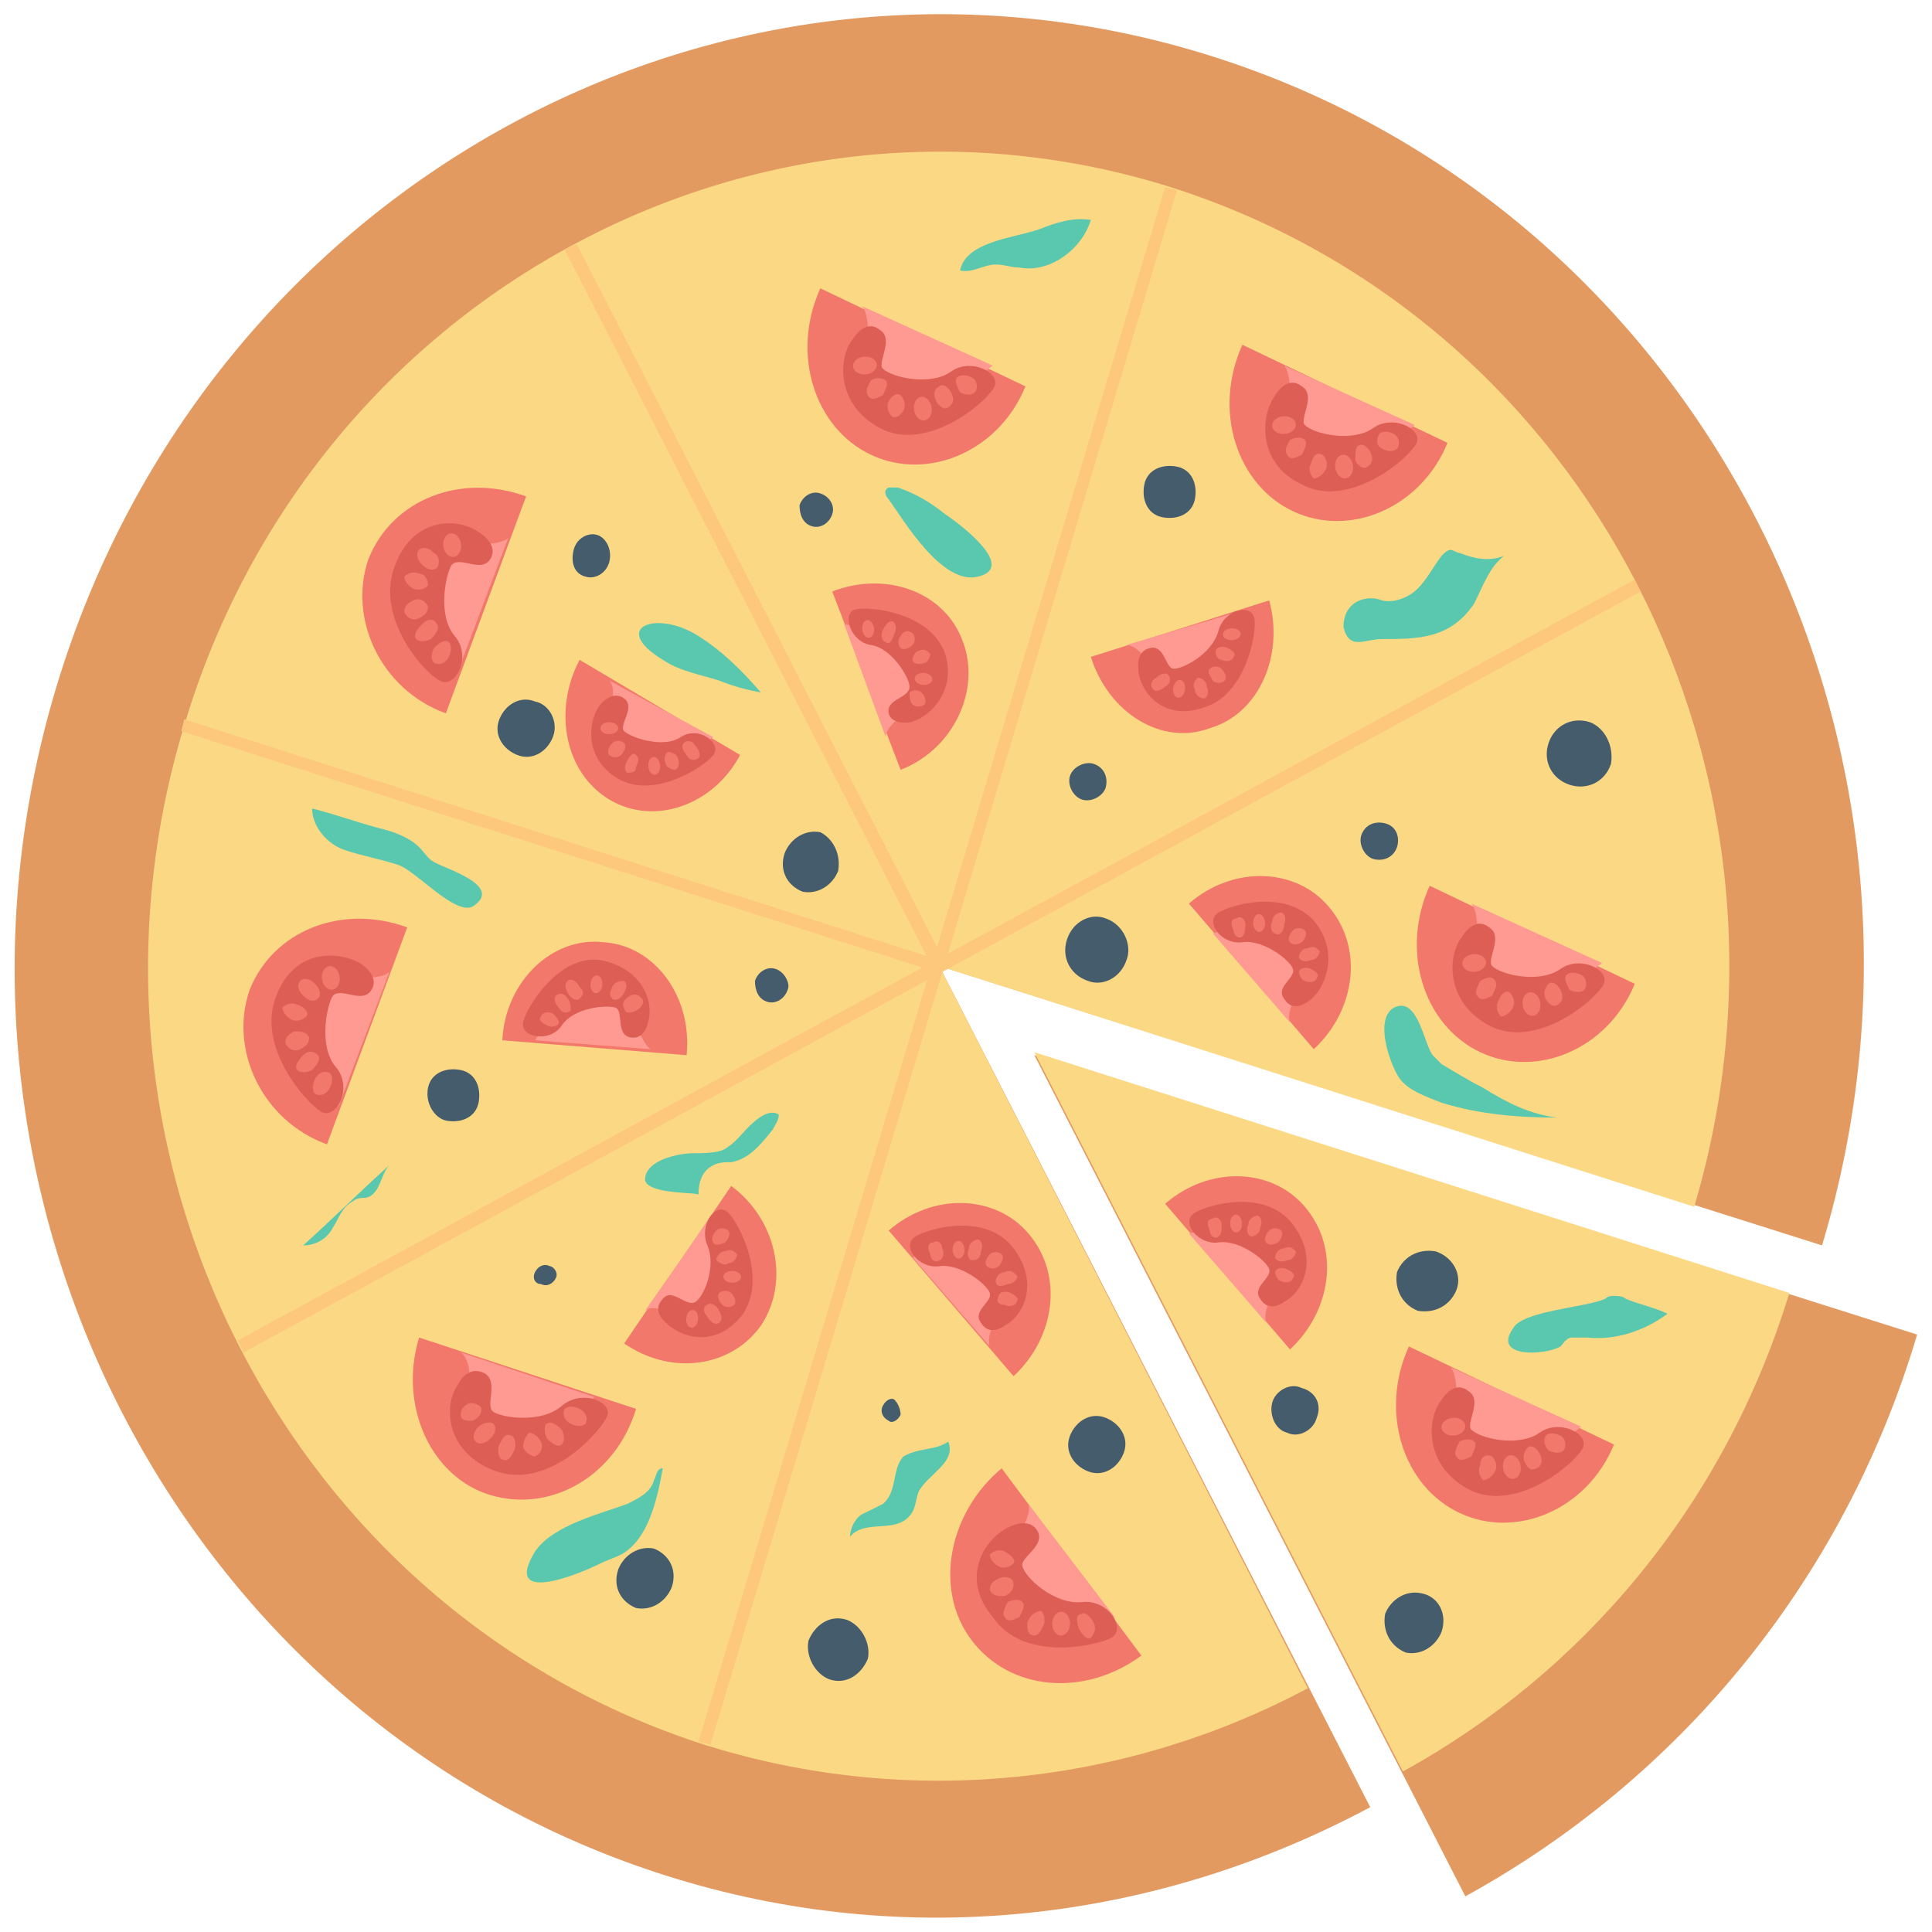 <?xml version="1.0" ?><!DOCTYPE svg  PUBLIC '-//W3C//DTD SVG 1.1//EN'  'http://www.w3.org/Graphics/SVG/1.1/DTD/svg11.dtd'><svg enable-background="new 0 0 65 65" id="Layer_1" version="1.1" viewBox="0 0 65 65" xml:space="preserve" xmlns="http://www.w3.org/2000/svg" xmlns:xlink="http://www.w3.org/1999/xlink"><g><path d="M61.3,41.9c5.1-16.9-4.1-34.8-20.5-40S7,6.2,1.9,23.1c-5.1,16.9,4.1,34.8,20.5,40   c8.2,2.6,16.6,1.5,23.7-2.3L31.6,32.5L61.3,41.9z" fill="#E39A61"/><path d="M57,40.6c4.3-14.5-3.5-29.8-17.6-34.3C25.4,1.9,10.5,10,6.2,24.4C1.8,38.9,9.7,54.2,23.7,58.7   c7,2.2,14.3,1.3,20.3-1.9L31.6,32.5L57,40.6z" fill="#FBD984"/><path d="M64.5,44.9l-29.7-9.4l14.5,28.3C56.4,59.9,62,53.3,64.5,44.9z" fill="#E39A61"/><path d="M34.8,35.4l12.4,24.2c6-3.3,10.8-8.9,13-16.1L34.8,35.4z" fill="#FBD984"/><g><path d="M43.4,45.4c1.4-1.3,1.7-3.4,0.5-4.8c-1.1-1.3-3.2-1.4-4.7-0.1L43.4,45.4z" fill="#F1786B"/><path d="M42.6,44.5c-0.1-0.3,0.1-0.7,0.1-0.7l0.1-0.6l0.5-1l-1.6-1.1l-1.7,0.4L42.6,44.5z" fill="#FF9A92"/><path d="M43.2,43.8c0,0-0.5,0.4-0.8-0.1c-0.3-0.4,0.4-0.7,0.3-1c-0.1-0.3-1-1-1.7-0.9c-0.7,0.1-1.3-0.7-0.8-1    c0.5-0.3,2.4-0.8,3.3,0.4S43.8,43.5,43.2,43.8z" fill="#DD5E54"/><path d="M42.6,41.8c-0.1-0.1,0-0.3,0.1-0.4c0.1-0.1,0.3-0.1,0.4,0s0,0.3-0.1,0.4C42.8,41.9,42.7,41.9,42.6,41.8z" fill="#F1786B"/><path d="M42.9,42.3c0-0.1,0.1-0.3,0.3-0.3c0.2-0.1,0.3,0,0.4,0.1c0,0.1-0.1,0.3-0.3,0.3    C43.1,42.5,42.9,42.4,42.9,42.3z" fill="#F1786B"/><path d="M42.9,42.8c0-0.1,0.2-0.2,0.4-0.1c0.2,0.1,0.3,0.2,0.2,0.3c0,0.1-0.2,0.2-0.4,0.1    C43,43.1,42.9,42.9,42.9,42.8z" fill="#F1786B"/><path d="M42.1,41.6c-0.1,0-0.2-0.2-0.1-0.4c0-0.2,0.2-0.3,0.3-0.3c0.1,0,0.2,0.2,0.1,0.4    C42.4,41.5,42.2,41.6,42.1,41.6z" fill="#F1786B"/><ellipse cx="41.5" cy="41.2" fill="#F1786B" rx="0.3" ry="0.2" transform="matrix(3.436576e-002 0.999 -0.999 3.436576e-002 81.32 -1.709)"/><path d="M41,41.6c-0.1,0.1-0.3,0-0.3-0.2c-0.1-0.2-0.1-0.4,0.1-0.4c0.1-0.1,0.3,0,0.3,0.2    C41.1,41.4,41.1,41.5,41,41.6z" fill="#F1786B"/></g><g><path d="M44.2,35.3c1.4-1.3,1.7-3.4,0.5-4.8c-1.1-1.3-3.2-1.4-4.7-0.1L44.2,35.3z" fill="#F1786B"/><path d="M43.4,34.4c-0.1-0.3,0.1-0.7,0.1-0.7l0.1-0.6l0.5-1l-1.6-1.1l-1.7,0.4L43.4,34.4z" fill="#FF9A92"/><path d="M44,33.7c0,0-0.5,0.4-0.8-0.1c-0.3-0.4,0.4-0.7,0.3-1c-0.1-0.3-1-1-1.7-0.9c-0.7,0.1-1.3-0.7-0.8-1    c0.5-0.3,2.4-0.8,3.3,0.4C45.1,32.2,44.5,33.4,44,33.7z" fill="#DD5E54"/><path d="M43.4,31.7c-0.1-0.1,0-0.3,0.1-0.4c0.1-0.1,0.3-0.1,0.4,0c0.1,0.1,0,0.3-0.1,0.4    C43.6,31.8,43.5,31.8,43.4,31.7z" fill="#F1786B"/><path d="M43.7,32.2c0-0.1,0.1-0.3,0.3-0.3c0.2-0.1,0.3,0,0.4,0.1c0,0.1-0.1,0.3-0.3,0.3    C43.9,32.4,43.7,32.3,43.7,32.2z" fill="#F1786B"/><path d="M43.7,32.7c0-0.1,0.2-0.2,0.4-0.1s0.3,0.2,0.2,0.3c0,0.1-0.2,0.2-0.4,0.1C43.8,33,43.7,32.8,43.7,32.7z" fill="#F1786B"/><path d="M42.9,31.4c-0.1,0-0.2-0.2-0.1-0.4c0-0.2,0.2-0.3,0.3-0.3c0.1,0,0.2,0.2,0.1,0.4    C43.2,31.4,43,31.5,42.9,31.4z" fill="#F1786B"/><ellipse cx="42.3" cy="31.1" fill="#F1786B" rx="0.3" ry="0.2" transform="matrix(3.425269e-002 0.999 -0.999 3.425269e-002 71.981 -12.268)"/><path d="M41.8,31.5c-0.1,0.1-0.3,0-0.3-0.2c-0.1-0.2-0.1-0.4,0.1-0.4c0.1-0.1,0.3,0,0.3,0.2    C41.9,31.2,41.9,31.4,41.8,31.5z" fill="#F1786B"/></g><g><path d="M34.1,46.3c1.4-1.3,1.7-3.4,0.5-4.8c-1.1-1.3-3.2-1.4-4.7-0.1L34.1,46.3z" fill="#F1786B"/><path d="M33.3,45.3c-0.1-0.3,0.1-0.7,0.1-0.7l0.1-0.6l0.5-1l-1.6-1.1l-1.7,0.4L33.3,45.3z" fill="#FF9A92"/><path d="M33.8,44.6c0,0-0.5,0.4-0.8-0.1c-0.3-0.4,0.4-0.7,0.3-1c-0.1-0.3-1-1-1.7-0.9c-0.7,0.1-1.3-0.7-0.8-1    c0.5-0.3,2.4-0.8,3.3,0.4C35,43.2,34.4,44.3,33.8,44.6z" fill="#DD5E54"/><path d="M33.2,42.6c-0.1-0.1,0-0.3,0.1-0.4c0.1-0.1,0.3-0.1,0.4,0c0.1,0.1,0,0.3-0.1,0.4    C33.5,42.7,33.3,42.7,33.2,42.6z" fill="#F1786B"/><path d="M33.5,43.1c0-0.1,0.1-0.3,0.3-0.3c0.2-0.1,0.3,0,0.4,0.1s-0.1,0.3-0.3,0.3C33.7,43.3,33.5,43.3,33.5,43.1z    " fill="#F1786B"/><path d="M33.6,43.6c0-0.1,0.2-0.2,0.4-0.1c0.2,0.1,0.3,0.2,0.2,0.3c0,0.1-0.2,0.2-0.4,0.1    C33.6,43.9,33.5,43.8,33.6,43.6z" fill="#F1786B"/><path d="M32.7,42.4c-0.1,0-0.2-0.2-0.1-0.4c0-0.2,0.2-0.3,0.3-0.3c0.1,0,0.2,0.2,0.1,0.4    C33,42.3,32.9,42.4,32.7,42.4z" fill="#F1786B"/><ellipse cx="32.2" cy="42" fill="#F1786B" rx="0.3" ry="0.2" transform="matrix(3.436576e-002 0.999 -0.999 3.436576e-002 73.101 8.435)"/><path d="M31.6,42.4c-0.1,0.1-0.3,0-0.3-0.2c-0.1-0.2-0.1-0.4,0.1-0.4c0.1-0.1,0.3,0,0.3,0.2    C31.8,42.2,31.7,42.4,31.6,42.4z" fill="#F1786B"/></g><g><path d="M36.7,22.1c0.6,1.9,2.4,3,4,2.4c1.7-0.5,2.5-2.5,2-4.3L36.7,22.1z" fill="#F1786B"/><path d="M37.9,21.7c0.3,0,0.6,0.4,0.6,0.4l0.5,0.3l0.7,0.9l1.6-1l0.3-1.7L37.9,21.7z" fill="#FF9A92"/><path d="M38.3,22.5c0,0-0.1-0.6,0.4-0.7c0.5-0.1,0.5,0.7,0.8,0.7c0.3,0,1.3-0.5,1.5-1.3c0.2-0.7,1.1-0.9,1.2-0.4    c0.1,0.5-0.3,2.6-1.7,3C39.1,24.3,38.3,23.2,38.3,22.5z" fill="#DD5E54"/><path d="M40.3,22.8c0.1,0,0.3,0.1,0.3,0.3c0.1,0.2,0,0.4-0.1,0.4c-0.1,0-0.3-0.1-0.3-0.3    C40.1,23,40.2,22.9,40.3,22.8z" fill="#F1786B"/><ellipse cx="39.7" cy="23.2" fill="#F1786B" rx="0.3" ry="0.2" transform="matrix(0.142 -0.99 0.99 0.142 11.065 59.184)"/><path d="M39.3,22.7c0.1,0.1,0.1,0.3-0.1,0.4c-0.1,0.1-0.3,0.2-0.4,0.1c-0.1-0.1-0.1-0.3,0.1-0.4    C39,22.7,39.2,22.6,39.3,22.7z" fill="#F1786B"/><path d="M40.7,22.5c0.1-0.1,0.3-0.1,0.4,0c0.1,0.1,0.2,0.3,0.1,0.4c-0.1,0.1-0.3,0.1-0.4,0    C40.7,22.7,40.6,22.6,40.7,22.5z" fill="#F1786B"/><path d="M40.9,21.9c0-0.1,0.2-0.2,0.4-0.1c0.2,0.1,0.3,0.2,0.2,0.3c0,0.1-0.2,0.2-0.4,0.1    C41,22.2,40.9,22.1,40.9,21.9z" fill="#F1786B"/><ellipse cx="41.5" cy="21.4" fill="#F1786B" rx="0.3" ry="0.2" transform="matrix(-0.999 3.735999e-002 -3.735999e-002 -0.999 83.699 41.167)"/></g><g><path d="M19.5,22.2c-0.9,1.7-0.5,3.8,1,4.7c1.5,0.9,3.5,0.2,4.4-1.5L19.5,22.2z" fill="#F1786B"/><path d="M20.5,22.9c0.2,0.2,0.1,0.7,0.1,0.7l0.1,0.6l-0.1,1.1l1.9,0.5l1.5-1L20.5,22.9z" fill="#FF9A92"/><path d="M20.2,23.7c0,0,0.4-0.5,0.8-0.2s-0.2,0.9,0,1.1c0.2,0.2,1.3,0.6,1.9,0.2c0.6-0.4,1.4,0.2,1.1,0.6    c-0.3,0.4-2,1.5-3.2,0.8C19.6,25.5,19.8,24.2,20.2,23.7z" fill="#DD5E54"/><path d="M21.4,25.4c0.1,0.1,0.1,0.2,0,0.4C21.4,26,21.2,26,21.1,26c-0.1-0.1-0.1-0.2,0-0.4    C21.2,25.4,21.3,25.3,21.4,25.4z" fill="#F1786B"/><path d="M21,25c0.1,0.1,0,0.3-0.1,0.4c-0.1,0.1-0.3,0.1-0.4,0c-0.1-0.1,0-0.3,0.1-0.4C20.7,24.9,20.9,24.9,21,25z" fill="#F1786B"/><ellipse cx="20.5" cy="24.5" fill="#F1786B" rx="0.3" ry="0.2"/><ellipse cx="22" cy="25.8" fill="#F1786B" rx="0.3" ry="0.2" transform="matrix(-6.933883e-002 -0.998 0.998 -6.933883e-002 -2.213 49.513)"/><path d="M22.5,25.3c0.1,0,0.3,0.1,0.3,0.2c0.1,0.2,0,0.4-0.1,0.4c-0.1,0-0.3-0.1-0.3-0.2    C22.3,25.5,22.4,25.3,22.5,25.3z" fill="#F1786B"/><path d="M23,25c0.1-0.1,0.3-0.1,0.4,0.1c0.1,0.1,0.2,0.3,0.1,0.4c-0.1,0.1-0.3,0.1-0.4-0.1    C23,25.3,22.9,25.1,23,25z" fill="#F1786B"/></g><g><path d="M21,45.2c1.6,1.1,3.6,0.8,4.6-0.6c1-1.5,0.5-3.6-1-4.7L21,45.2z" fill="#F1786B"/><path d="M21.7,44.1c0.2-0.2,0.7,0,0.7,0l0.6,0l1.1,0.2l0.7-1.9l-0.8-1.6L21.7,44.1z" fill="#FF9A92"/><path d="M22.4,44.5c0,0-0.5-0.4-0.1-0.8c0.3-0.4,0.8,0.3,1.1,0.1c0.3-0.2,0.7-1.2,0.4-1.9    c-0.3-0.7,0.3-1.5,0.7-1.1c0.4,0.4,1.3,2.2,0.5,3.4C24.1,45.4,22.9,45,22.4,44.5z" fill="#DD5E54"/><path d="M24.2,43.5c0.1-0.1,0.3-0.1,0.4,0c0.1,0.1,0.2,0.3,0.1,0.4c-0.1,0.1-0.3,0.1-0.4,0    C24.2,43.8,24.1,43.6,24.2,43.5z" fill="#F1786B"/><path d="M23.8,43.9c0.1-0.1,0.3,0,0.4,0.2c0.1,0.2,0.1,0.3,0,0.4c-0.1,0.1-0.3,0-0.4-0.2    C23.6,44.1,23.7,43.9,23.8,43.9z" fill="#F1786B"/><ellipse cx="23.3" cy="44.4" fill="#F1786B" rx="0.3" ry="0.2" transform="matrix(0.101 -0.995 0.995 0.101 -23.244 63.069)"/><ellipse cx="24.6" cy="42.9" fill="#F1786B" rx="0.3" ry="0.2" transform="matrix(-1 -2.080925e-002 2.080925e-002 -1 48.343 86.369)"/><path d="M24.1,42.4c0-0.1,0.1-0.3,0.3-0.3c0.2-0.1,0.3,0,0.4,0.1c0,0.1-0.1,0.3-0.3,0.3    C24.4,42.6,24.2,42.5,24.1,42.4z" fill="#F1786B"/><path d="M24,41.8c-0.1-0.1,0-0.3,0.1-0.4c0.1-0.1,0.3-0.1,0.4,0c0.1,0.1,0,0.3-0.1,0.4C24.2,41.9,24,41.9,24,41.8z    " fill="#F1786B"/></g><g><path d="M23.1,35.5c0.2-2-1.1-3.7-2.8-3.8c-1.7-0.2-3.3,1.3-3.4,3.3L23.1,35.5z" fill="#F1786B"/><path d="M21.9,35.3c-0.2-0.1-0.4-0.6-0.4-0.6l-0.3-0.5l-0.3-1.1l-1.9,0.3L18,35L21.9,35.3z" fill="#FF9A92"/><path d="M21.8,34.4c0,0-0.1,0.6-0.6,0.5c-0.5-0.1-0.2-0.9-0.5-1c-0.3-0.1-1.4,0-1.8,0.6c-0.4,0.6-1.4,0.4-1.3-0.1    c0.1-0.5,1.2-2.3,2.6-2.1C21.7,32.6,22,33.8,21.8,34.4z" fill="#DD5E54"/><ellipse cx="20.1" cy="33.1" fill="#F1786B" rx="0.3" ry="0.2" transform="matrix(-8.305774e-002 0.997 -0.997 -8.305774e-002 54.736 15.825)"/><path d="M20.6,33.6c-0.1-0.1-0.1-0.2,0-0.4c0.1-0.2,0.3-0.2,0.4-0.2c0.1,0.1,0.1,0.2,0,0.4    C20.9,33.6,20.7,33.7,20.6,33.6z" fill="#F1786B"/><path d="M21,33.9c-0.1-0.1,0-0.3,0.2-0.4s0.3,0,0.4,0.1c0.1,0.1,0,0.3-0.2,0.4C21.2,34.1,21,34.1,21,33.9z" fill="#F1786B"/><path d="M19.5,33.6c-0.1,0.1-0.3,0-0.4-0.2c-0.1-0.2-0.1-0.3,0-0.4c0.1-0.1,0.3,0,0.4,0.2    C19.7,33.4,19.6,33.5,19.5,33.6z" fill="#F1786B"/><path d="M19.2,34c-0.1,0.1-0.3,0.1-0.4-0.1c-0.1-0.1-0.2-0.3-0.1-0.4c0.1-0.1,0.3-0.1,0.4,0.1    C19.2,33.7,19.2,33.9,19.2,34z" fill="#F1786B"/><path d="M18.8,34.4c0,0.1-0.2,0.2-0.4,0.1c-0.2-0.1-0.3-0.2-0.2-0.3c0-0.1,0.2-0.2,0.4-0.1    C18.7,34.2,18.8,34.3,18.8,34.4z" fill="#F1786B"/></g><g><path d="M30.3,25.9c1.8-0.7,2.7-2.7,2.1-4.3c-0.6-1.7-2.6-2.4-4.4-1.7L30.3,25.9z" fill="#F1786B"/><path d="M29.8,24.8c0-0.3,0.4-0.6,0.4-0.6l0.3-0.5l0.8-0.8l-1.1-1.6L28.4,21L29.8,24.8z" fill="#FF9A92"/><path d="M30.6,24.3c0,0-0.6,0.1-0.7-0.3c-0.1-0.5,0.7-0.5,0.7-0.9c0-0.3-0.6-1.3-1.3-1.4c-0.7-0.1-1-1.1-0.5-1.2    c0.5-0.1,2.5,0.1,3,1.5C32.2,23.3,31.2,24.2,30.6,24.3z" fill="#DD5E54"/><path d="M30.7,22.2c0-0.1,0.1-0.3,0.2-0.3c0.2-0.1,0.3,0,0.4,0.1c0,0.1-0.1,0.3-0.2,0.3    C30.9,22.4,30.7,22.3,30.7,22.2z" fill="#F1786B"/><ellipse cx="31.1" cy="22.8" fill="#F1786B" rx="0.3" ry="0.2" transform="matrix(-0.998 -7.136583e-002 7.136583e-002 -0.998 60.481 47.816)"/><path d="M30.6,23.3c0.1-0.1,0.3-0.1,0.4,0c0.1,0.1,0.2,0.3,0.1,0.4c-0.1,0.1-0.3,0.1-0.4,0    C30.6,23.6,30.6,23.4,30.6,23.3z" fill="#F1786B"/><path d="M30.3,21.8c-0.1-0.1-0.1-0.3,0-0.4c0.1-0.2,0.3-0.2,0.4-0.1c0.1,0.1,0.1,0.3,0,0.4    C30.6,21.8,30.4,21.9,30.3,21.8z" fill="#F1786B"/><path d="M29.8,21.6c-0.1,0-0.2-0.2-0.1-0.4c0.1-0.2,0.2-0.3,0.3-0.3c0.1,0,0.2,0.2,0.1,0.4    C30,21.6,29.9,21.7,29.8,21.6z" fill="#F1786B"/><ellipse cx="29.2" cy="21.1" fill="#F1786B" rx="0.3" ry="0.2" transform="matrix(0.11 0.994 -0.994 0.11 46.969 -10.185)"/></g><g><polygon fill="#FDC77C" points="23.9,58.7 23.5,58.6 39.2,6.3 39.6,6.4   "/></g><g><polygon fill="#FDC77C" points="8.2,45.5 8,45.1 55,19.5 55.2,19.9   "/></g><g><polygon fill="#FDC77C" points="31.5,32.7 6.1,24.6 6.2,24.2 31.6,32.3   "/></g><g><polygon fill="#FDC77C" points="31.4,32.6 19,8.4 19.4,8.2 31.8,32.4   "/></g><g><path d="M47.4,45.3c-1,2.2-0.2,4.7,1.7,5.6c1.9,0.9,4.3-0.1,5.2-2.3L47.4,45.3z" fill="#F1786B"/><path d="M48.8,46c0.2,0.2,0.2,0.8,0.2,0.8l0.2,0.7l0,1.4l2.3,0.4l1.7-1.3L48.8,46z" fill="#FF9A92"/><path d="M48.5,47.1c0,0,0.4-0.7,0.9-0.3c0.5,0.3-0.1,1.1,0.1,1.3c0.3,0.3,1.6,0.6,2.3,0.1c0.7-0.5,1.8,0.1,1.4,0.6    c-0.4,0.6-2.3,2.1-3.8,1.3C47.9,49.3,48,47.7,48.5,47.1z" fill="#DD5E54"/><path d="M50.2,49c0.1,0.1,0.2,0.3,0.1,0.5c-0.1,0.2-0.3,0.3-0.4,0.3c-0.1-0.1-0.2-0.3-0.1-0.5    C49.8,49,50,48.9,50.2,49z" fill="#F1786B"/><path d="M49.6,48.5c0.1,0.1,0,0.3-0.1,0.5c-0.2,0.1-0.4,0.2-0.5,0c-0.1-0.1,0-0.3,0.1-0.5    C49.3,48.4,49.5,48.4,49.6,48.5z" fill="#F1786B"/><ellipse cx="48.9" cy="48" fill="#F1786B" rx="0.4" ry="0.3" transform="matrix(0.997 -7.747563e-002 7.747563e-002 0.997 -3.574 3.932)"/><ellipse cx="50.9" cy="49.4" fill="#F1786B" rx="0.4" ry="0.3" transform="matrix(-0.154 -0.988 0.988 -0.154 9.896 107.256)"/><path d="M51.4,48.7c0.1-0.1,0.3,0,0.4,0.2c0.1,0.2,0.1,0.4-0.1,0.5s-0.3,0-0.4-0.2C51.2,49,51.3,48.8,51.4,48.7z" fill="#F1786B"/><path d="M52,48.3c0.1-0.1,0.3-0.1,0.5,0c0.2,0.1,0.2,0.4,0.1,0.5c-0.1,0.1-0.3,0.1-0.5,0    C52,48.7,51.9,48.5,52,48.3z" fill="#F1786B"/></g><g><path d="M48.1,29.8c-1,2.2-0.2,4.7,1.7,5.6c1.9,0.9,4.3-0.1,5.2-2.3L48.1,29.8z" fill="#F1786B"/><path d="M49.5,30.4c0.2,0.2,0.2,0.8,0.2,0.8l0.2,0.7l0,1.4l2.3,0.4l1.7-1.3L49.5,30.4z" fill="#FF9A92"/><path d="M49.2,31.5c0,0,0.4-0.7,0.9-0.3c0.5,0.3-0.1,1.1,0.1,1.3c0.3,0.3,1.6,0.6,2.3,0.1c0.7-0.5,1.8,0.1,1.4,0.6    c-0.4,0.6-2.3,2.1-3.8,1.3C48.6,33.7,48.7,32.1,49.2,31.5z" fill="#DD5E54"/><path d="M50.8,33.4c0.1,0.1,0.2,0.3,0.1,0.5c-0.1,0.2-0.3,0.3-0.4,0.3c-0.1-0.1-0.2-0.3-0.1-0.5    C50.5,33.4,50.7,33.3,50.8,33.4z" fill="#F1786B"/><path d="M50.3,33c0.1,0.1,0,0.3-0.1,0.5c-0.2,0.1-0.4,0.2-0.5,0c-0.1-0.1,0-0.3,0.1-0.5C50,32.9,50.2,32.8,50.3,33    z" fill="#F1786B"/><ellipse cx="49.6" cy="32.4" fill="#F1786B" rx="0.4" ry="0.3" transform="matrix(0.997 -7.747755e-002 7.747755e-002 0.997 -2.365 3.938)"/><ellipse cx="51.6" cy="33.8" fill="#F1786B" rx="0.4" ry="0.3" transform="matrix(-0.154 -0.988 0.988 -0.154 26.076 89.966)"/><path d="M52.1,33.1c0.1-0.1,0.3,0,0.4,0.2c0.1,0.2,0.1,0.4-0.1,0.5c-0.1,0.1-0.3,0-0.4-0.2    C51.9,33.4,52,33.2,52.1,33.1z" fill="#F1786B"/><path d="M52.7,32.8c0.1-0.1,0.3-0.1,0.5,0c0.2,0.1,0.2,0.4,0.1,0.5c-0.1,0.1-0.3,0.1-0.5,0    C52.7,33.1,52.6,32.9,52.7,32.8z" fill="#F1786B"/></g><g><path d="M17.7,16.7c-2.2-0.8-4.5,0.1-5.3,2.1c-0.7,2,0.4,4.4,2.6,5.2L17.7,16.7z" fill="#F1786B"/><path d="M17.1,18.1c-0.2,0.2-0.8,0.2-0.8,0.2l-0.7,0.2l-1.4,0.1l-0.2,2.4l1.4,1.6L17.1,18.1z" fill="#FF9A92"/><path d="M16.1,17.9c0,0,0.7,0.4,0.4,0.9c-0.3,0.5-1-0.1-1.3,0.2c-0.2,0.3-0.5,1.7,0.1,2.4c0.6,0.7,0,1.8-0.5,1.5    c-0.6-0.3-2.2-2.2-1.5-3.9C13.9,17.4,15.4,17.4,16.1,17.9z" fill="#DD5E54"/><path d="M14.4,19.7c-0.1,0.1-0.3,0.2-0.5,0.1c-0.2-0.1-0.3-0.3-0.3-0.4c0.1-0.1,0.3-0.2,0.5-0.1    C14.3,19.3,14.4,19.5,14.4,19.7z" fill="#F1786B"/><path d="M14.7,19.1c-0.1,0.1-0.3,0.1-0.5-0.1c-0.2-0.2-0.2-0.4-0.1-0.5c0.1-0.1,0.3-0.1,0.5,0.1    C14.8,18.7,14.8,19,14.7,19.1z" fill="#F1786B"/><ellipse cx="15.2" cy="18.3" fill="#F1786B" rx="0.4" ry="0.3" transform="matrix(0.136 0.991 -0.991 0.136 31.281 0.789)"/><path d="M14.4,20.4c0,0.2-0.1,0.3-0.3,0.4c-0.2,0.1-0.4,0-0.5-0.2c0-0.2,0.1-0.3,0.3-0.4    C14.1,20.1,14.3,20.2,14.4,20.4z" fill="#F1786B"/><path d="M14.7,21c0.1,0.1,0,0.3-0.2,0.5c-0.2,0.1-0.4,0.1-0.5,0c-0.1-0.1,0-0.3,0.2-0.5    C14.4,20.8,14.6,20.8,14.7,21z" fill="#F1786B"/><path d="M15.1,21.6c0.1,0.1,0.1,0.3,0,0.5c-0.1,0.2-0.3,0.3-0.5,0.2c-0.1-0.1-0.1-0.3,0-0.5    C14.8,21.6,15,21.5,15.1,21.6z" fill="#F1786B"/></g><g><path d="M13.7,31.2c-2.2-0.8-4.5,0.1-5.3,2.1c-0.7,2,0.4,4.4,2.6,5.2L13.7,31.2z" fill="#F1786B"/><path d="M13.1,32.7c-0.2,0.2-0.8,0.2-0.8,0.2l-0.7,0.2l-1.4,0.1l-0.2,2.4l1.4,1.6L13.1,32.7z" fill="#FF9A92"/><path d="M12.1,32.4c0,0,0.7,0.4,0.4,0.9c-0.3,0.5-1-0.1-1.3,0.2c-0.2,0.3-0.5,1.7,0.1,2.4c0.6,0.7,0,1.8-0.5,1.5    s-2.2-2.2-1.5-3.9C9.9,31.9,11.4,32,12.1,32.4z" fill="#DD5E54"/><path d="M10.3,34.2c-0.1,0.1-0.3,0.2-0.5,0.1c-0.2-0.1-0.3-0.3-0.3-0.4c0.1-0.1,0.3-0.2,0.5-0.1    C10.3,33.9,10.4,34.1,10.3,34.2z" fill="#F1786B"/><path d="M10.7,33.6c-0.1,0.1-0.3,0.1-0.5-0.1c-0.2-0.2-0.2-0.4-0.1-0.5c0.1-0.1,0.3-0.1,0.5,0.1    C10.8,33.3,10.8,33.5,10.7,33.6z" fill="#F1786B"/><ellipse cx="11.2" cy="32.9" fill="#F1786B" rx="0.4" ry="0.3" transform="matrix(0.136 0.991 -0.991 0.136 42.211 17.326)"/><path d="M10.4,34.9c0,0.2-0.1,0.3-0.3,0.4c-0.2,0.1-0.4,0-0.5-0.2c0-0.2,0.1-0.3,0.3-0.4    C10.1,34.7,10.3,34.7,10.4,34.9z" fill="#F1786B"/><path d="M10.7,35.5c0.1,0.1,0,0.3-0.2,0.5c-0.2,0.1-0.4,0.1-0.5,0s0-0.3,0.2-0.5C10.4,35.3,10.6,35.4,10.7,35.5z" fill="#F1786B"/><path d="M11.1,36.1c0.1,0.1,0.1,0.3,0,0.5c-0.1,0.2-0.3,0.3-0.5,0.2c-0.1-0.1-0.1-0.3,0-0.5    C10.7,36.1,10.9,36,11.1,36.1z" fill="#F1786B"/></g><g><path d="M14.1,45c-0.7,2.3,0.4,4.7,2.4,5.3s4.2-0.6,4.9-2.9L14.1,45z" fill="#F1786B"/><path d="M15.5,45.5c0.3,0.2,0.3,0.8,0.3,0.8l0.3,0.7l0.1,1.4l2.3,0.1L20,47L15.5,45.5z" fill="#FF9A92"/><path d="M15.4,46.6c0,0,0.3-0.7,0.9-0.4c0.5,0.3,0,1.1,0.3,1.3c0.3,0.2,1.6,0.4,2.3-0.2c0.7-0.6,1.8-0.1,1.5,0.4    c-0.3,0.6-2,2.4-3.7,1.8C15,48.9,14.9,47.3,15.4,46.6z" fill="#DD5E54"/><path d="M17.2,48.3c0.1,0,0.2,0.3,0.1,0.5c-0.1,0.2-0.2,0.4-0.4,0.3c-0.1,0-0.2-0.3-0.1-0.5    C16.9,48.4,17,48.2,17.2,48.3z" fill="#F1786B"/><path d="M16.6,47.9c0.1,0.1,0.1,0.3-0.1,0.5c-0.2,0.2-0.4,0.2-0.5,0.1c-0.1-0.1-0.1-0.3,0.1-0.5    C16.2,47.9,16.5,47.8,16.6,47.9z" fill="#F1786B"/><path d="M16.2,47.4c0,0.2-0.1,0.3-0.3,0.4c-0.2,0-0.4,0-0.4-0.2c0-0.2,0.1-0.3,0.3-0.4    C16,47.2,16.2,47.3,16.2,47.4z" fill="#F1786B"/><path d="M17.8,48.2c0.1,0,0.3,0.1,0.4,0.3c0.1,0.2,0,0.4-0.2,0.5c-0.1,0-0.3-0.1-0.4-0.3    C17.6,48.5,17.7,48.3,17.8,48.2z" fill="#F1786B"/><path d="M18.4,47.9c0.1-0.1,0.3,0,0.5,0.2c0.1,0.2,0.1,0.4,0,0.5c-0.1,0.1-0.3,0-0.5-0.2    C18.3,48.2,18.3,47.9,18.4,47.9z" fill="#F1786B"/><path d="M19,47.4c0.1-0.1,0.3-0.1,0.5,0c0.2,0.1,0.3,0.3,0.2,0.5c-0.1,0.1-0.3,0.1-0.5,0    C19,47.8,18.9,47.6,19,47.4z" fill="#F1786B"/></g><g><path d="M33.7,49.4c-1.8,1.5-2.3,4.1-1,5.8c1.3,1.7,3.8,1.9,5.7,0.5L33.7,49.4z" fill="#F1786B"/><path d="M34.6,50.6c0.1,0.3-0.2,0.8-0.2,0.8l-0.2,0.7l-0.7,1.2l1.9,1.5l2.1-0.4L34.6,50.6z" fill="#FF9A92"/><path d="M33.9,51.4c0,0,0.7-0.4,1,0.1c0.3,0.5-0.6,0.9-0.5,1.2c0.1,0.4,1.1,1.3,2,1.2s1.5,0.9,1,1.2    c-0.6,0.3-3,0.8-4-0.7C32.3,53.1,33.1,51.8,33.9,51.4z" fill="#DD5E54"/><path d="M34.4,53.9c0.1,0.1,0,0.3-0.1,0.5c-0.2,0.1-0.4,0.2-0.5,0c-0.1-0.1,0-0.3,0.1-0.5    C34.1,53.8,34.3,53.8,34.4,53.9z" fill="#F1786B"/><path d="M34.1,53.3c0,0.2-0.1,0.3-0.3,0.4c-0.2,0-0.4,0-0.5-0.2c0-0.2,0.1-0.3,0.3-0.4    C33.9,53,34.1,53.1,34.1,53.3z" fill="#F1786B"/><path d="M34.1,52.6c-0.1,0.1-0.3,0.2-0.5,0.1c-0.2-0.1-0.3-0.3-0.3-0.4c0.1-0.1,0.3-0.2,0.5-0.1    C34,52.3,34.2,52.5,34.1,52.6z" fill="#F1786B"/><path d="M35,54.2c0.1,0,0.2,0.3,0.1,0.5c-0.1,0.2-0.2,0.4-0.4,0.3c-0.1,0-0.2-0.3-0.1-0.5    C34.7,54.3,34.9,54.2,35,54.2z" fill="#F1786B"/><ellipse cx="35.7" cy="54.7" fill="#F1786B" rx="0.4" ry="0.3" transform="matrix(2.032744e-002 -1 1 2.032744e-002 -19.726 89.213)"/><path d="M36.4,54.3c0.1-0.1,0.3,0.1,0.4,0.3c0.1,0.2,0,0.4-0.1,0.5c-0.1,0.1-0.3-0.1-0.4-0.3    C36.2,54.5,36.2,54.3,36.4,54.3z" fill="#F1786B"/></g><g><path d="M41.8,11.6c-1,2.2-0.2,4.7,1.7,5.6c1.9,0.9,4.3-0.1,5.2-2.3L41.8,11.6z" fill="#F1786B"/><path d="M43.2,12.3c0.2,0.2,0.2,0.8,0.2,0.8l0.2,0.7l0,1.4l2.3,0.4l1.7-1.3L43.2,12.3z" fill="#FF9A92"/><path d="M42.9,13.3c0,0,0.4-0.7,0.9-0.3c0.5,0.3-0.1,1.1,0.1,1.3c0.3,0.3,1.6,0.6,2.3,0.1c0.7-0.5,1.8,0.1,1.4,0.6    c-0.4,0.6-2.3,2.1-3.8,1.3C42.3,15.6,42.4,14,42.9,13.3z" fill="#DD5E54"/><path d="M44.5,15.3c0.1,0.1,0.2,0.3,0.1,0.5c-0.1,0.2-0.3,0.3-0.4,0.3c-0.1-0.1-0.2-0.3-0.1-0.5    C44.2,15.3,44.3,15.2,44.5,15.3z" fill="#F1786B"/><path d="M43.9,14.8c0.1,0.1,0,0.3-0.1,0.5c-0.2,0.1-0.4,0.2-0.5,0s0-0.3,0.1-0.5C43.6,14.7,43.8,14.7,43.9,14.8z" fill="#F1786B"/><ellipse cx="43.2" cy="14.3" fill="#F1786B" rx="0.4" ry="0.3" transform="matrix(0.997 -7.747755e-002 7.747755e-002 0.997 -0.979 3.392)"/><ellipse cx="45.2" cy="15.7" fill="#F1786B" rx="0.4" ry="0.3" transform="matrix(-0.154 -0.988 0.988 -0.154 36.67 62.773)"/><path d="M45.7,15c0.1-0.1,0.3,0,0.4,0.2c0.1,0.2,0.1,0.4-0.1,0.5c-0.1,0.1-0.3,0-0.4-0.2    C45.6,15.3,45.6,15,45.7,15z" fill="#F1786B"/><path d="M46.4,14.6c0.1-0.1,0.3-0.1,0.5,0c0.2,0.1,0.2,0.4,0.1,0.5c-0.1,0.1-0.3,0.1-0.5,0    C46.3,15,46.3,14.8,46.4,14.6z" fill="#F1786B"/></g><g><path d="M27.6,9.7c-1,2.2-0.2,4.7,1.7,5.6c1.9,0.9,4.3-0.1,5.2-2.3L27.6,9.7z" fill="#F1786B"/><path d="M29,10.3c0.2,0.2,0.2,0.8,0.2,0.8l0.2,0.7l0,1.4l2.3,0.4l1.7-1.3L29,10.3z" fill="#FF9A92"/><path d="M28.7,11.4c0,0,0.4-0.7,0.9-0.3c0.5,0.3-0.1,1.1,0.1,1.3c0.3,0.3,1.6,0.6,2.3,0.1c0.7-0.5,1.8,0.1,1.4,0.6    c-0.4,0.6-2.3,2.1-3.8,1.3C28.1,13.6,28.2,12,28.7,11.4z" fill="#DD5E54"/><path d="M30.3,13.3c0.1,0.1,0.2,0.3,0.1,0.5C30.3,14,30.1,14.1,30,14c-0.1-0.1-0.2-0.3-0.1-0.5    C30,13.3,30.2,13.2,30.3,13.3z" fill="#F1786B"/><path d="M29.8,12.8c0.1,0.1,0,0.3-0.1,0.5c-0.2,0.1-0.4,0.2-0.5,0s0-0.3,0.1-0.5C29.4,12.7,29.7,12.7,29.8,12.8z" fill="#F1786B"/><ellipse cx="29.1" cy="12.3" fill="#F1786B" rx="0.4" ry="0.3" transform="matrix(0.997 -7.760137e-002 7.760137e-002 0.997 -0.869 2.292)"/><ellipse cx="31" cy="13.7" fill="#F1786B" rx="0.4" ry="0.3" transform="matrix(-0.154 -0.988 0.988 -0.154 22.286 46.486)"/><path d="M31.6,13c0.1-0.1,0.3,0,0.4,0.2c0.1,0.2,0.1,0.4-0.1,0.5c-0.1,0.1-0.3,0-0.4-0.2    C31.4,13.3,31.4,13.1,31.6,13z" fill="#F1786B"/><path d="M32.2,12.7c0.1-0.1,0.3-0.1,0.5,0s0.2,0.4,0.1,0.5c-0.1,0.1-0.3,0.1-0.5,0C32.2,13,32.1,12.8,32.2,12.7z" fill="#F1786B"/></g><path d="M54.2,25.7c-0.2,0.6-0.8,0.9-1.4,0.7c-0.6-0.2-0.9-0.8-0.7-1.4c0.2-0.6,0.8-0.9,1.4-0.7   C54,24.5,54.3,25.1,54.2,25.7z" fill="#445C6C"/><path d="M47,28.5c-0.1,0.3-0.4,0.5-0.8,0.4c-0.3-0.1-0.5-0.5-0.4-0.8c0.1-0.3,0.4-0.5,0.8-0.4   C47,27.8,47.1,28.2,47,28.5z" fill="#445C6C"/><path d="M37.2,26.5c-0.1,0.3-0.5,0.5-0.8,0.4c-0.3-0.1-0.5-0.5-0.4-0.8c0.1-0.3,0.5-0.5,0.8-0.4   C37.1,25.8,37.3,26.1,37.2,26.5z" fill="#445C6C"/><path d="M40.2,16.8c-0.1,0.5-0.6,0.7-1.1,0.6c-0.5-0.1-0.7-0.6-0.6-1.1c0.1-0.5,0.6-0.7,1.1-0.6   C40.1,15.8,40.3,16.3,40.2,16.8z" fill="#445C6C"/><path d="M28,17.3c-0.1,0.3-0.4,0.5-0.7,0.4c-0.3-0.1-0.4-0.4-0.4-0.7c0.1-0.3,0.4-0.5,0.7-0.4   C27.9,16.7,28.1,17,28,17.3z" fill="#445C6C"/><path d="M20.5,18.9c-0.1,0.4-0.5,0.6-0.8,0.5c-0.4-0.1-0.5-0.5-0.4-0.9c0.1-0.4,0.5-0.6,0.8-0.5   C20.4,18.1,20.6,18.5,20.5,18.9z" fill="#445C6C"/><path d="M18.6,24.8c-0.2,0.5-0.7,0.8-1.2,0.6c-0.5-0.2-0.8-0.7-0.6-1.2c0.2-0.5,0.7-0.8,1.2-0.6   C18.5,23.7,18.8,24.3,18.6,24.8z" fill="#445C6C"/><path d="M28.2,29.3c-0.2,0.5-0.7,0.8-1.2,0.7c-0.5-0.2-0.8-0.7-0.6-1.3c0.2-0.5,0.7-0.8,1.2-0.7   C28,28.2,28.3,28.7,28.2,29.3z" fill="#445C6C"/><path d="M26.5,33.3c-0.1,0.3-0.4,0.5-0.7,0.4c-0.3-0.1-0.4-0.4-0.4-0.7c0.1-0.3,0.4-0.5,0.7-0.4   C26.4,32.7,26.6,33.1,26.5,33.3z" fill="#445C6C"/><path d="M16.1,37.1c-0.1,0.5-0.6,0.7-1.1,0.6c-0.4-0.1-0.7-0.6-0.6-1.1c0.1-0.5,0.6-0.7,1.1-0.6   C16,36.1,16.2,36.6,16.1,37.1z" fill="#445C6C"/><path d="M18.7,43c-0.1,0.2-0.3,0.3-0.5,0.2C18,43.2,17.9,43,18,42.8c0.1-0.2,0.3-0.3,0.5-0.2   C18.6,42.6,18.8,42.8,18.7,43z" fill="#445C6C"/><path d="M22.6,53.4c-0.2,0.5-0.7,0.8-1.2,0.7c-0.5-0.2-0.8-0.7-0.6-1.3c0.2-0.5,0.7-0.8,1.2-0.7   C22.5,52.3,22.8,52.8,22.6,53.4z" fill="#445C6C"/><path d="M29.2,55.8c-0.2,0.5-0.7,0.9-1.3,0.7c-0.5-0.2-0.8-0.8-0.7-1.3c0.2-0.5,0.7-0.9,1.3-0.7   C29,54.7,29.3,55.3,29.2,55.8z" fill="#445C6C"/><path d="M30.3,47.6c-0.1,0.2-0.3,0.3-0.4,0.2c-0.2-0.1-0.3-0.3-0.2-0.5c0.1-0.2,0.3-0.3,0.4-0.2   C30.2,47.2,30.3,47.4,30.3,47.6z" fill="#445C6C"/><path d="M37.8,48.9c-0.2,0.5-0.7,0.8-1.2,0.6c-0.5-0.2-0.8-0.7-0.6-1.2c0.2-0.5,0.7-0.8,1.2-0.6   C37.7,47.9,38,48.4,37.8,48.9z" fill="#445C6C"/><path d="M49,43.4c-0.2,0.5-0.7,0.8-1.3,0.7c-0.5-0.2-0.8-0.7-0.7-1.3c0.2-0.5,0.7-0.8,1.3-0.7   C48.9,42.3,49.2,42.9,49,43.4z" fill="#445C6C"/><path d="M44.3,47.7c-0.1,0.4-0.6,0.7-1,0.5c-0.4-0.1-0.6-0.6-0.5-1c0.1-0.4,0.6-0.7,1-0.5   C44.2,46.8,44.5,47.2,44.3,47.7z" fill="#445C6C"/><path d="M48.5,54.9c-0.2,0.5-0.7,0.8-1.2,0.7c-0.5-0.2-0.8-0.7-0.7-1.3c0.2-0.5,0.7-0.8,1.2-0.7   C48.4,53.7,48.7,54.3,48.5,54.9z" fill="#445C6C"/><path d="M37.9,32.3c-0.2,0.6-0.8,0.9-1.3,0.7c-0.6-0.2-0.9-0.8-0.7-1.4c0.2-0.6,0.8-0.9,1.3-0.7   C37.8,31.1,38.1,31.8,37.9,32.3z" fill="#445C6C"/><path d="M23.3,38.8c0.3,0,0.7,0,1-0.1c0.4-0.2,0.6-0.5,0.9-0.8c0.3-0.3,0.7-0.6,1-0.4c0,0.2-0.1,0.3-0.2,0.5   c-0.4,0.5-0.8,1-1.4,1.1c-0.2,0-0.4,0-0.6,0.1c-0.4,0.2-0.5,0.6-0.5,1c0-0.1-1.7,0-1.8-0.5C21.7,39,22.9,38.8,23.3,38.8z" fill="#5AC8AE"/><path d="M30.4,49c-0.4,0.4-0.2,1.2-0.7,1.6c-0.2,0.1-0.4,0.2-0.6,0.3c-0.3,0.1-0.5,0.5-0.5,0.8   c0.5-0.6,1.5-0.1,2-0.7c0.2-0.2,0.2-0.5,0.3-0.8c0.3-0.6,1.3-1,1-1.7C31.5,48.8,30.9,48.7,30.4,49z" fill="#5AC8AE"/><path d="M54,43.7c0.1-0.1,0.2-0.1,0.3-0.1c0.1,0,0.3,0,0.4,0.1c0.5,0.2,1,0.3,1.4,0.5c-0.8,0.6-1.8,0.9-2.7,0.8   c-0.2,0-0.3,0-0.5,0c-0.2,0-0.3,0.2-0.4,0.3c-0.5,0.3-2.3,0.4-1.6-0.6C51.2,44.1,53.3,44,54,43.7z" fill="#5AC8AE"/><path d="M48.2,35.5c0.1,0.1,0.2,0.2,0.3,0.3c0.5,0.3,1,0.6,1.4,0.8c0.8,0.5,1.6,0.9,2.5,1c-1.3,0-2.6-0.1-3.9-0.5   c-0.5-0.2-1.1-0.4-1.4-0.8c-0.3-0.4-0.9-2-0.2-2.4C47.7,33.5,47.9,35.1,48.2,35.5z" fill="#5AC8AE"/><path d="M46.5,20.2c0.4,0.1,0.9-0.1,1.2-0.4c0.3-0.3,0.5-0.7,0.8-1.1c0.1-0.1,0.2-0.2,0.3-0.2   c0.1,0,0.2,0.1,0.3,0.1c0.5,0.2,1,0.3,1.5,0.1c-0.5,0.4-0.7,1-1,1.6c-0.8,1.2-1.9,1.2-3.1,1.2c-0.6,0-1.1,0.4-1.3-0.4   C45.2,20.2,46,20,46.5,20.2z" fill="#5AC8AE"/><path d="M35,7.7c0.5-0.2,1.1-0.4,1.7-0.3c-0.3,1-1.4,1.8-2.4,1.6c-0.3,0-0.5-0.1-0.8-0.1c-0.4,0-0.8,0.3-1.2,0.2   C32.5,8.1,34.2,8,35,7.7z" fill="#5AC8AE"/><path d="M29.9,16.8c-0.1-0.1-0.2-0.3,0-0.4c0.1,0,0.2,0,0.3,0c0.6,0.2,1.1,0.5,1.6,0.9c0.6,0.4,2.4,1.8,1.1,2.1   C31.7,19.7,30.4,17.5,29.9,16.8z" fill="#5AC8AE"/><path d="M23.5,21.4c0.8,0.5,1.5,1.2,2.1,1.9c-0.5-0.1-0.9-0.2-1.4-0.4c-0.6-0.2-1.3-0.3-1.9-0.7   C20.5,21.1,22.1,20.5,23.5,21.4z" fill="#5AC8AE"/><path d="M13.4,29.1c-0.6-0.2-1.2-0.3-1.8-0.5c-0.6-0.2-1.1-0.8-1.1-1.4c0.8,0.2,1.6,0.5,2.4,0.7   c0.4,0.1,0.9,0.3,1.2,0.6c0.2,0.2,0.3,0.4,0.5,0.5c0.3,0.2,2.4,0.8,1.3,1.5C15.3,30.8,14,29.3,13.4,29.1z" fill="#5AC8AE"/><path d="M13.1,39.2c-1,0.9-1.9,1.8-2.9,2.7c0.4,0,0.8-0.2,1-0.6c0.2-0.3,0.3-0.7,0.7-0.9c0.1-0.1,0.3-0.1,0.4-0.1   C12.8,40.2,12.8,39.5,13.1,39.2" fill="#5AC8AE"/><path d="M21.1,50.6c0.4-0.2,0.8-0.4,0.9-0.8c0.1-0.2,0.1-0.4,0.3-0.4c-0.2,1.1-0.5,2.4-1.4,2.9   c-0.2,0.1-0.5,0.2-0.7,0.3C19.4,53,16.9,54,18,52.2C18.6,51.3,20.3,50.9,21.1,50.6z" fill="#5AC8AE"/></g></svg>